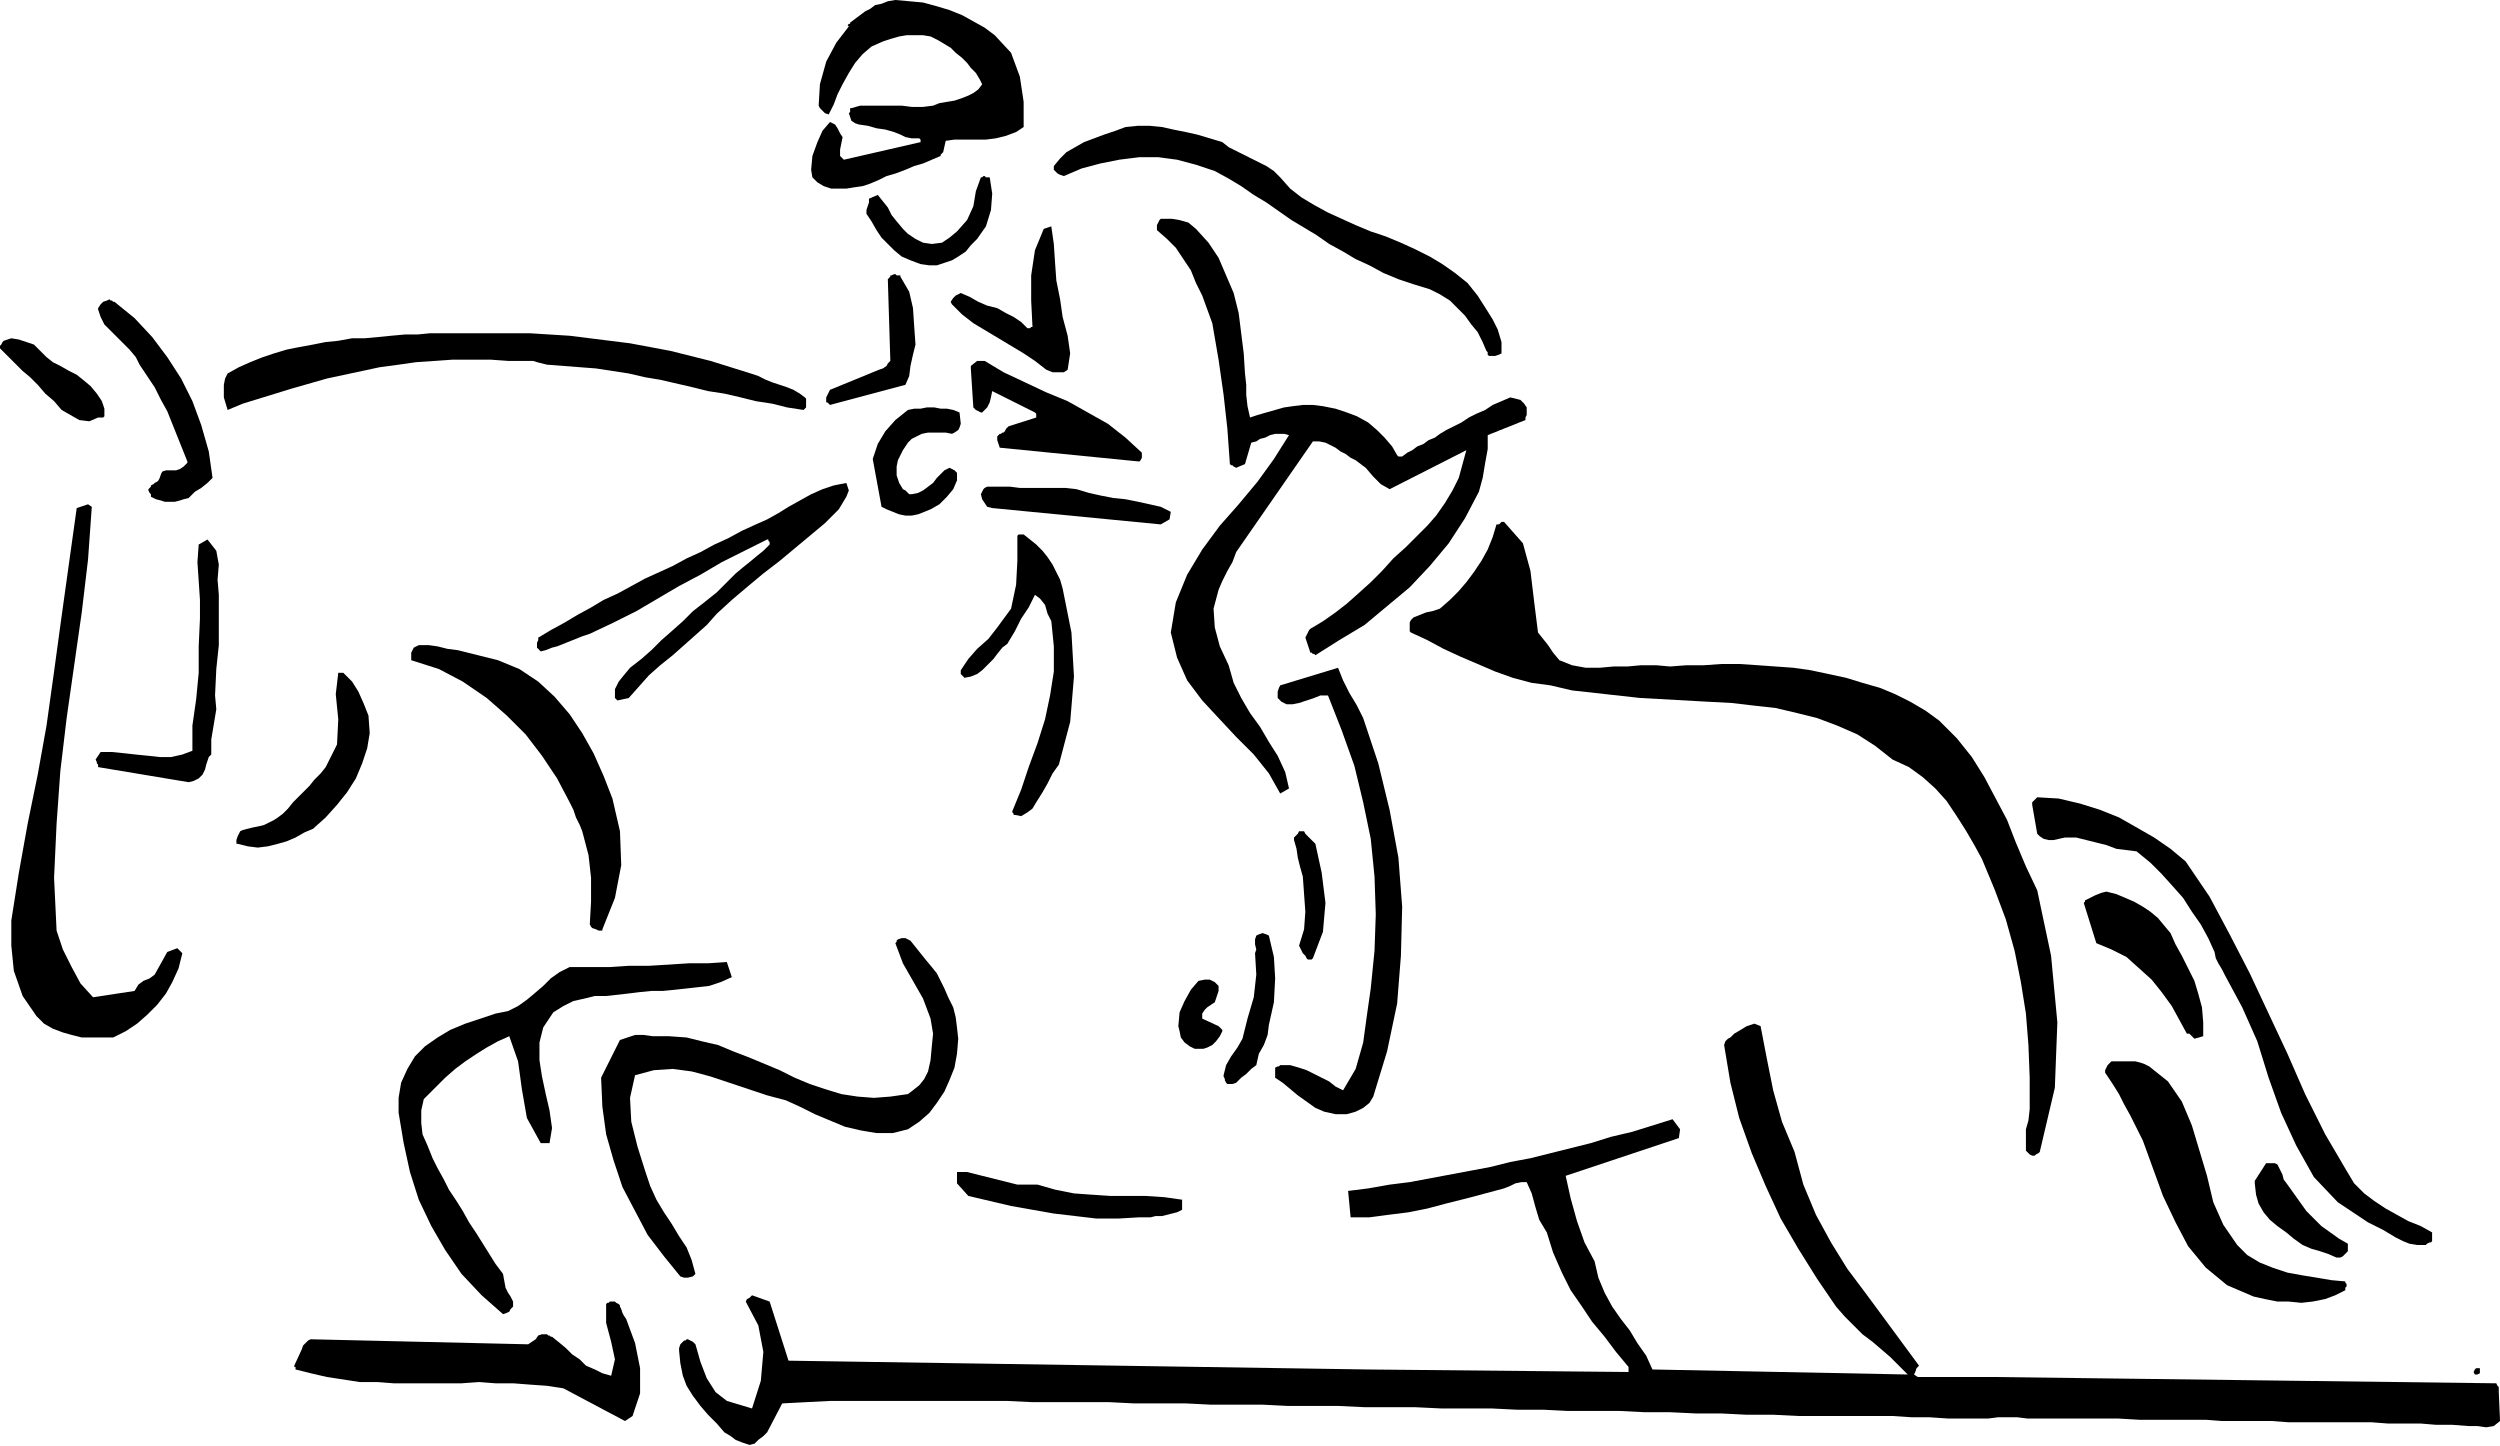 <svg xmlns="http://www.w3.org/2000/svg" width="1.988in" height="110.4" fill-rule="evenodd" stroke-linecap="round" preserveAspectRatio="none" viewBox="0 0 1988 1150"><style>.pen1{stroke:none}.brush2{fill:#000}</style><path d="m0 277 6 6 6 6 6 6 6 5 6 6 6 7 7 6 6 7 7 4 7 4 8 1 7-3h4l1-1v-6l-2-6-4-6-5-6-6-5-5-4-6-3-7-4-6-3-5-4-5-5-5-5-6-2-6-2-6-1-6 2-1 1-1 2-1 1v2zm9 455v20l2 20 7 20 11 16 6 6 7 4 8 3 7 2 8 2h25l10-5 9-6 8-7 8-8 7-9 5-9 5-11 3-12-1-1-1-1-1-1-1-1-8 3-10 18-4 3-5 2-4 3-3 5-33 5-10-11-7-13-7-14-5-15-2-42 2-43 3-42 5-42 6-42 6-42 5-42 3-42-3-2-3 1-3 1-3 1-6 43-6 43-6 44-6 43-7 39-8 39-7 39-6 38z" class="pen1 brush2"/><path d="M77 606v1l1 1v2l72 12 4-1 4-2 3-3 2-4 1-4 1-3 1-3 2-2v-12l2-12 2-12-1-11 1-21 2-19v-40l-1-12 1-12-2-11-7-9-7 4-1 14 1 15 1 15v15l-1 22v21l-2 21-3 21v20l-8 3-9 2h-9l-9-1-10-1-9-1-10-1h-9l-4 6 1 2zm1-360 2 6 3 6 5 5 5 5 5 5 5 5 5 6 3 6 6 9 6 9 5 10 5 9 4 10 4 10 4 10 4 10v1l-1 1-1 1-1 1-3 2-3 1h-8l-3 1-1 2-1 3-1 2-1 1-2 1-1 1-2 1v1l-1 1-1 1v1l1 2 1 1v2l4 2 4 1 3 1h8l4-1 3-1 4-1 5-5 5-3 5-4 4-4-3-21-6-21-7-19-9-18-11-17-12-16-14-15-16-13h-1l-1-1h-1l-1-1-2 1-3 1-2 2-2 3v1zm100 70 3 10 12-5 13-4 13-4 13-4 14-4 14-4 14-3 14-3 14-3 15-2 14-2 15-1 14-1h30l14 1h20l3 1 4 1 4 1 13 1 13 1 13 1 13 2 13 2 13 3 12 2 13 3 13 3 12 3 13 2 13 3 12 3 13 2 12 3 13 2 1-1 1-1v-7l-1-1-4-3-5-3-5-2-6-2-6-2-5-2-6-3-6-2-16-5-16-5-16-4-16-4-16-3-16-3-16-2-16-2-16-2-16-1-16-1h-79l-10 1h-10l-11 1-10 1-11 1h-10l-11 2-10 1-10 2-11 2-10 2-10 3-9 3-10 4-9 4-9 5-2 4-1 5v10zm10 352v3h1l8 2 8 1 8-1 8-2 7-2 7-3 7-4 7-3 10-9 9-10 8-10 7-11 5-12 4-12 2-12-1-14-4-10-4-9-5-8-7-7h-4l-2 17 2 20-1 20-9 18-4 5-5 5-4 5-5 5-4 4-4 4-4 5-4 4-4 3-3 2-4 2-4 2-4 1-5 1-4 1-4 1-2 1-1 2-1 2-1 3zm46 418v1h1v2l12 3 13 3 13 2 13 2h14l13 1h54l14-1 13 1h14l13 1 14 1 13 2 49 26 6-4 6-18v-20l-4-20-7-19-2-3-1-2-1-3-1-2v-1l-1-1-2-1-1-1h-4l-1 1h-1l-1 1v15l4 15 3 14-3 13-7-2-6-3-7-3-5-5-6-4-5-5-6-5-5-4h-1l-1-1h-1l-1-1h-4l-3 1-2 3-3 2-3 2-173-4-2 1-2 2-2 2-1 3-6 13zm83-201 4 24 5 23 7 22 10 21 11 19 13 19 16 17 17 15 3-1 2-1 1-2 2-2v-4l-2-4-2-3-2-4-2-11-6-8-5-8-5-8-5-8-6-9-5-9-5-8-6-9-4-8-5-9-4-8-4-10-4-9-1-9v-10l2-9 9-9 8-8 8-7 8-6 9-6 8-5 9-5 9-4 7 20 3 22 4 23 11 20h7l2-12-2-14-3-13-3-14-2-13v-14l3-12 8-12 8-5 8-4 9-2 8-2h9l9-1 9-1 8-1 10-1h9l10-1 9-1 9-1 9-1 9-3 9-4-4-12-15 1h-15l-16 1-16 1h-16l-15 1h-32l-8 4-7 5-6 6-7 6-6 5-7 5-8 4-10 2-12 4-12 4-12 5-10 6-10 7-8 8-6 10-5 11-1 6-1 6v12zm10-366v6l22 7 19 10 19 13 16 14 15 15 13 17 12 18 10 19 3 6 2 6 3 6 2 5 5 19 2 18v19l-1 18 1 2 1 1 3 1 2 1h3v-1l10-25 5-26-1-27-6-26-7-18-8-18-9-16-10-15-12-14-13-12-15-10-17-7-8-2-8-2-8-2-8-2-8-1-8-2-7-1h-8l-2 1-2 1-1 2-1 2zm100-4 1 1 1 1 1 1 4-1 5-2 4-1 5-2 5-2 5-2 5-2 6-2 19-9 18-9 17-10 17-10 17-9 17-10 18-9 18-9h1v1l1 1v2l-5 5-5 4-6 5-5 4-6 5-5 5-5 5-5 5-10 8-9 7-8 8-9 8-8 7-8 8-8 7-9 7-5 6-4 5-3 6v7l1 1 1 1 9-2 8-9 8-9 9-8 10-8 9-8 9-8 9-8 8-9 12-11 13-11 12-10 13-10 12-10 12-10 12-10 11-11 3-5 3-5 2-5-2-6-10 2-9 3-9 4-9 5-9 5-8 5-9 5-9 4-11 5-11 6-11 5-11 6-11 5-11 6-11 5-11 5-11 6-11 6-11 5-10 6-11 6-10 6-11 6-10 6v2l-1 2v4z" class="pen1 brush2"/><path d="m478 857 1 23 3 22 6 21 7 21 10 19 10 19 13 17 13 16 3 1h3l4-1 2-2-3-11-4-10-6-9-6-10-6-9-6-10-5-11-4-12-6-19-5-20-1-19 4-18 15-4 15-1 15 2 15 4 15 5 15 5 15 5 15 4 11 5 12 6 12 5 12 5 13 3 12 2h13l12-3 9-6 8-7 6-8 6-9 4-9 4-10 2-11 1-12-1-9-1-8-2-8-4-8-3-7-3-6-3-6-4-5-5-6-4-5-4-5-4-5-2-1-2-1h-3l-3 1-1 1v1l-1 1 6 16 8 14 8 14 6 16 2 12-1 10-1 11-2 9-3 6-4 5-5 4-4 3-14 2-13 1-13-1-13-2-13-4-12-4-12-5-12-6-12-5-12-5-13-5-12-5-13-3-12-3-14-1h-13l-7-1h-7l-6 2-6 2-15 30zm62 217 1 10 2 10 3 8 5 8 6 8 6 7 7 7 6 7 5 3 4 3 5 2 6 2 4-1 3-3 4-3 3-3 12-23 19-1 20-1h139l21 1h61l20 1h41l20 1h41l20 1h40l21 1h40l21 1h40l20 1h21l20 1h41l20 1h20l21 1h20l20 1h21l20 1h75l15 1h14l15 1h32l8-1h15l8 1h72l17 1h53l13 1h40l13 1h66l13 1h26l12 1h13l13 1h7l7 1 6-1 5-4-1-23v-4l-1-1-1-2-399-5h-61l-3-2 1-2 1-3 2-2-14-19-14-19-14-19-15-20-13-21-12-22-10-24-7-26-10-24-7-25-5-25-5-26-5-2-6 2-5 3-5 3-3 3-2 1-2 2-1 3 5 30 7 28 10 28 11 26 12 26 14 24 15 24 15 22 7 8 7 7 7 7 8 6 7 6 7 6 7 7 7 7-203-4-5-11-7-10-6-10-7-9-7-10-6-11-5-12-3-13-8-15-6-17-5-18-4-18 90-30 1-7-6-8-16 5-16 5-17 4-16 5-16 4-16 4-16 4-16 3-16 4-16 3-16 3-16 3-16 3-16 2-17 3-16 2 2 21h15l15-2 16-2 15-3 15-4 16-4 15-4 15-4 5-2 4-2 5-1h4l4 9 3 11 3 10 6 10 5 16 7 16 7 14 9 13 8 12 10 12 9 12 10 12v4l-207-2-461-7-15-47-14-5-1 1-1 1-2 1-1 2 10 19 4 21-2 23-7 22-20-6-9-7-7-11-5-13-4-14-1-1-1-1-2-1-2-1h-1l-1 1h-1l-1 1-1 1-1 1-1 3v2zm105-939 1 6 4 4 5 3 6 2h12l6-1 7-1 6-2 7-3 6-3 7-2 8-3 7-3 7-2 7-3 7-3v-1l1-1 1-1 2-9 7-1h25l8-1 8-2 8-3 6-4V81l-3-20-7-19-13-14-8-6-9-5-9-5-10-4-10-3-11-3-11-1-11-1-6 1-5 2-5 1-4 3-4 2-4 3-4 3-4 3v1h-1l-1 1 1 1-10 13-8 15-5 18-1 17 1 2 2 2 2 2 3 1 4-8 3-8 4-8 5-9 5-8 6-7 7-6 9-4 6-2 7-2 6-1h13l6 1 6 3 5 3 5 3 4 4 5 4 4 4 3 4 4 4 3 5 2 4-3 4-4 3-4 2-5 2-6 2-6 1-6 1-5 2-8 1h-9l-8-1h-33l-7 2h-1v3l-1 1 1 3 1 3 3 2 3 1 7 1 7 2 7 1 7 2 5 2 4 2 5 1h6l1 1v2l-61 14-3-3v-5l1-5 1-5-2-3-2-4-2-3-4-2-6 7-4 9-4 11-1 11zm12 184v1h1l1 1 1 1 60-16 3-7 1-8 2-9 2-8-1-14-1-15-3-13-7-12v-1h-3l-1-1h-1l-2 1h-1v1l-1 1-1 1 2 65-2 2-1 2-3 2-3 1-39 16-3 6v3zm32-149 4 6 4 7 4 6 5 5 5 5 6 5 7 3 8 3 7 1h6l6-2 6-2 5-3 6-4 4-5 5-5 7-10 4-13 1-13-2-13h-3l-1-1h-1l-1 1h-1l-4 11-2 12-5 11-8 9-6 5-6 4-8 1-7-1-6-3-6-4-4-4-5-6-4-5-3-6-4-5-4-5-7 3v3l-1 3-1 3v3zm5 195 7 38 4 2 5 2 5 2 5 1h5l5-1 5-2 5-2 7-4 6-6 5-6 3-7v-6l-1-1-1-1-2-1-2-1-4 2-3 3-3 3-3 4-4 3-4 3-4 2-5 1h-2l-2-2-1-1-2-1-3-5-2-6v-7l1-5 2-4 2-4 2-3 2-3 3-3 4-2 4-2 5-1h14l5 1 2-1 3-2 1-2 1-3-1-9-5-2-5-1h-5l-5-1h-6l-5 1h-5l-5 1-10 8-8 9-6 10-4 12zm63-123 8 8 9 7 10 6 10 6 10 6 10 6 9 6 9 7 5 2h9l3-2 2-13-2-14-4-15-2-14-3-15-1-14-1-15-2-14-6 2-7 17-3 20v20l1 20v1h-1l-1 1h-2l-5-5-6-4-6-3-7-4-8-2-7-3-7-4-7-3-2 1-2 1-2 2-2 3 1 2z" class="pen1 brush2"/><path d="M761 935v6l9 10 17 4 17 4 17 3 17 3 17 2 17 2h17l17-1h9l4-1h5l4-1 4-1 4-1 4-2v-8l-14-2-15-1h-28l-15-1-14-1-15-3-14-4h-16l-8-2-8-2-8-2-8-2-8-2h-8v3zm3-400v1l1 1 1 1 1 1 5-1 5-2 4-3 5-5 4-4 3-4 4-5 4-3 6-10 5-10 6-9 5-10 4 3 4 5 2 7 3 6 2 20v20l-3 19-4 19-6 19-7 19-6 18-7 17v1l1 1v1h1l5 1 5-3 4-3 3-5 5-8 4-7 4-8 5-7 9-34 3-36-2-35-7-35-2-7-3-6-3-6-4-6-4-5-5-5-5-4-5-4h-4l-1 1v20l-1 19-4 19-11 15-7 9-9 8-7 8-6 9v2zm8-242 2 31 1 1 1 1 2 1 2 1h1l1-1 1-1 2-2 2-4 1-4 1-5 34 17 1 1v3l-22 7-1 1-1 1-1 2-1 1h-1l-1 1h-1l-2 2v3l1 3 1 3 111 11 1-1 1-2v-4l-13-12-14-11-16-9-16-9-17-7-17-8-17-8-15-9h-6l-5 4v2zm8 100 1 4 2 3 2 3 4 1 134 13 7-4 1-6-8-4-9-2-9-2-10-2-10-1-10-2-9-2-10-3-9-1h-36l-8-1h-18l-2 1-1 1-1 2-1 2zm58-261v3l1 1 1 1 1 1 2 1 3 1 14-6 15-4 15-3 16-2h15l15 2 15 4 15 5 11 6 10 6 10 7 10 6 10 7 10 7 10 6 10 6 10 7 11 6 10 6 11 5 11 6 12 5 12 4 13 4 8 4 8 5 6 6 6 6 5 7 5 6 4 8 3 7 1 1v2l1 1h5l3-1 2-1v-9l-3-10-4-8-5-8-7-11-8-10-10-8-10-7-10-6-12-6-11-5-12-5-12-4-12-5-11-5-11-5-11-6-10-6-9-7-8-9-5-5-6-4-6-3-6-3-6-3-6-3-6-3-5-4-10-3-10-3-9-2-10-2-9-2-10-1h-9l-10 1-8 3-9 3-8 3-8 3-7 4-7 4-5 5-5 6z" class="pen1 brush2"/><path d="M920 179v4l8 7 7 7 6 9 6 9 4 10 5 10 4 11 4 11 5 29 4 28 3 27 2 28 1 1h1l1 1 2 1 7-3 5-17 4-1 3-2 4-1 4-2 4-1h7l4 1-12 19-13 18-15 18-15 17-14 19-12 20-9 22-4 24 5 20 8 18 12 16 13 14 14 15 14 14 12 15 9 16 7-4-3-13-6-13-7-11-7-12-8-11-7-12-6-12-4-14-7-15-4-15-1-15 4-15 3-7 4-8 4-7 3-8 61-88h5l5 1 4 2 4 2 4 3 4 2 4 3 4 2 8 6 6 7 6 6 7 4 61-31-3 11-3 11-5 10-6 10-7 10-7 8-9 9-8 8-10 9-9 10-9 9-10 9-9 8-9 7-10 7-10 6-1 1-1 2-1 2-1 2 4 12h1l1 1h1l1 1 19-12 20-12 18-15 18-15 16-17 15-18 13-20 11-21 3-11 2-12 2-11v-11l30-12v-2l1-2v-6l-2-3-3-3-4-1-4-1-7 3-7 3-6 4-7 3-6 3-6 4-6 3-6 3-5 3-4 3-5 2-4 3-5 2-4 3-4 2-4 3h-3l-1-1-4-7-6-7-6-6-7-6-9-5-8-3-9-3-10-2-8-1h-8l-8 1-7 1-7 2-7 2-7 2-6 2-2-9-1-9v-8l-1-9-1-16-2-16-2-16-4-16-6-14-6-14-8-12-10-11-6-5-7-2-6-1h-9l-1 1-1 2-1 2zm17 637 1 4 1 5 3 4 4 3 4 2h7l3-1 4-2 3-3 3-4 2-4v-1l-1-1-1-1-1-1-13-6v-4l2-3 2-2 3-2 3-2 3-9v-4l-3-3-4-2h-4l-5 1-6 7-5 9-4 9-1 11zm36 39v1l1 2v1l1 2 1 1h4l3-1 4-4 4-3 4-4 4-3 2-9 4-7 3-8 1-8 4-18 1-19-1-17-4-17-2-1-3-1-3 1-2 1-1 3v4l1 4-1 3 1 17-2 18-5 17-4 16-4 7-5 7-4 7-2 8z" class="pen1 brush2"/><path d="M1014 851v6l6 4 6 5 6 5 7 5 7 5 7 3 9 2h9l7-2 6-3 5-4 3-5 11-36 8-38 3-38 1-39-3-39-7-38-9-37-12-36-5-10-6-10-5-10-4-10-46 14-1 2-1 3v5l3 3 4 2h5l5-1 6-2 6-2 5-2h6l11 28 10 28 7 29 6 29 3 30 1 30-1 29-3 30-3 21-3 22-6 21-10 17-6-3-5-4-6-3-6-3-6-3-6-2-7-2h-8l-1 1h-1l-2 1v2z" class="pen1 brush2"/><path d="m1029 668 2 7 1 7 2 8 2 7 1 14 1 14-1 14-4 13 3 6 1 1 1 1 1 2 1 1h3l1-1 8-21 2-23-3-24-5-23-3-3-2-2-3-3-1-2h-4l-1 2-1 1-2 2v2zm92-171v5l1 1 13 6 13 7 13 6 14 6 14 6 14 5 15 4 15 2 17 4 18 2 18 2 18 2 18 1 18 1 18 1 19 1 17 2 18 2 17 4 16 4 16 6 16 7 14 9 14 11 13 6 11 8 10 9 9 10 8 12 7 11 7 12 6 11 10 24 9 24 7 25 5 25 4 25 2 25 1 26v25l-1 9-2 7v17l1 1 1 1 1 1 2 1h2l1-1 2-1 1-1 12-51 2-52-5-53-11-52-9-19-8-19-7-18-9-17-9-17-10-16-12-15-14-14-11-8-12-7-12-6-12-5-14-4-13-4-14-3-14-3-14-2-14-1-14-1-15-1h-14l-14 1h-14l-13 1-11-1h-12l-11 1h-11l-11 1h-11l-11-2-10-4-5-6-4-6-4-5-4-5-3-24-3-25-6-22-15-17h-2l-1 1-1 1h-2l-3 10-4 10-5 9-6 9-6 8-6 7-7 7-8 7-6 2-5 1-5 2-5 2-1 1-1 1-1 2v2zm495 143 4 23 2 2 3 2 4 1h4l9-2h9l8 2 8 2 8 2 8 3 8 1 8 1 11 9 9 9 9 10 8 9 7 11 7 10 6 11 5 11 1 5 2 4 3 5 2 4 14 26 12 27 9 29 10 28 12 26 14 25 19 20 24 16 6 3 6 3 5 3 5 3 6 3 5 2 6 1h7l1-1 2-1h1l1-1v-7l-9-5-10-4-9-5-9-5-9-6-8-6-8-8-6-10-17-29-16-32-14-32-15-32-15-32-16-31-16-30-19-28-12-10-13-9-14-8-14-8-15-6-16-5-17-4-17-1-1 1-1 1-2 2v2z" class="pen1 brush2"/><path d="m1657 718 10 32 12 5 12 6 10 9 10 9 8 10 8 11 6 11 6 11h2l1 1 2 2 1 1 7-2v-11l-1-12-3-11-3-10-5-10-5-10-5-9-4-9-5-6-5-6-6-5-6-4-7-4-7-3-7-3-8-2-4 1-5 2-4 2-4 2v1l-1 1zm17 133v2l6 9 5 8 4 8 5 9 10 20 8 22 8 22 10 21 10 19 14 17 17 14 21 9 9 2 10 2h9l10 1 9-1 10-2 8-3 8-4v-2l1-1v-2l-1-1v-1l-11-1-12-2-12-2-11-2-12-4-10-4-10-6-8-8-11-16-8-18-5-21-6-20-6-20-8-19-11-16-15-12-4-2-3-1-4-1h-19l-1 1-2 2-1 2-1 2z" class="pen1 brush2"/><path d="m1793 941 1 9 2 7 4 7 5 6 6 5 7 5 6 5 7 5 7 3 7 2 6 2 7 3h3l2-1 1-1 1-1 1-1 1-1v-6l-7-4-7-5-7-5-6-6-6-6-5-7-5-7-5-7-3-4-1-4-2-4-2-4-2-1h-7l-9 14v2zm174 150 1 2h2l2-1v-4h-3l-1 1-1 2z" class="pen1 brush2"/></svg>
